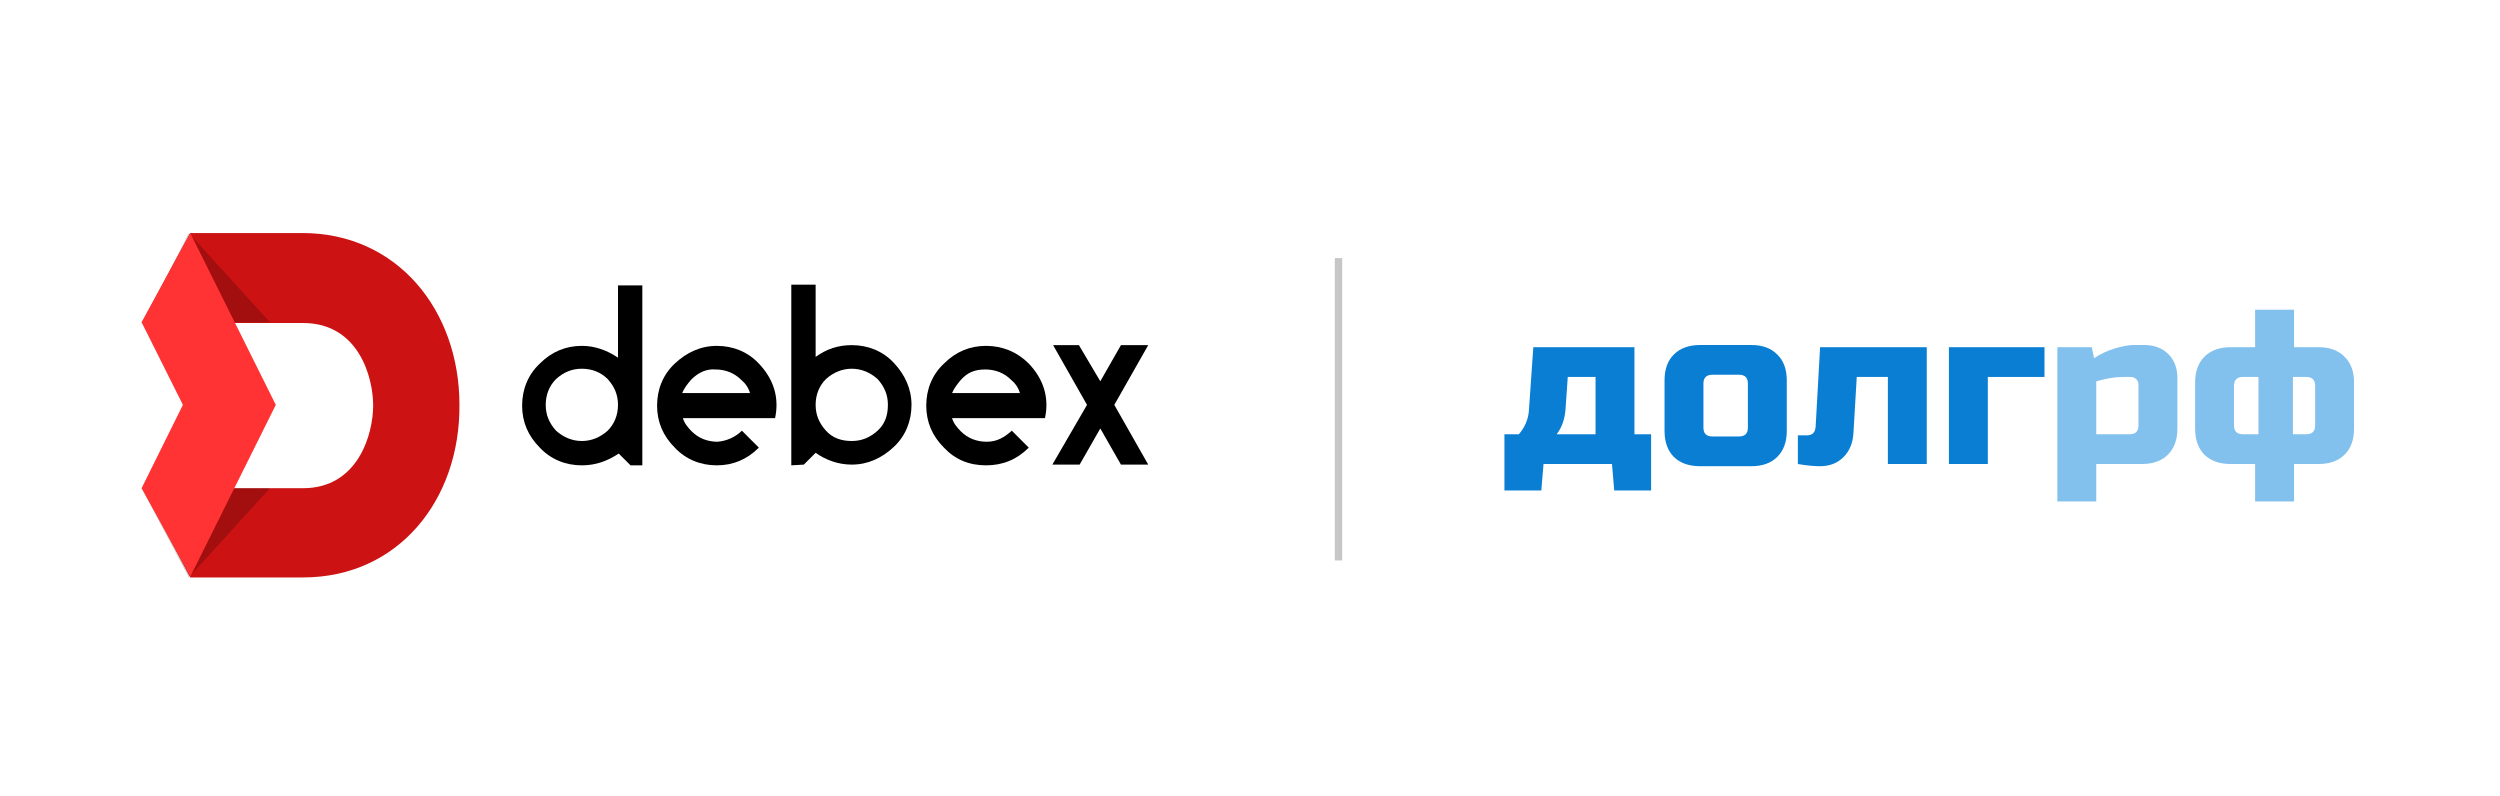 <?xml version="1.0" encoding="UTF-8"?> <svg xmlns="http://www.w3.org/2000/svg" width="339" height="108" viewBox="0 0 339 108" fill="none"> <g clip-path="url(#clip0_1_27)"> <path d="M212.288 55.448C212.187 56.843 211.785 57.989 211.082 58.885H216.356V51.115H212.589L212.288 55.448ZM221.63 47.081V58.885H223.89V66.506H218.888L218.586 62.919H209.304L209.003 66.506H204V58.885H205.959C206.763 57.949 207.215 56.903 207.315 55.747L207.918 47.081H221.63Z" fill="#097ED3"></path> <path d="M242.287 58.437C242.287 59.931 241.855 61.106 240.991 61.963C240.147 62.8 238.972 63.218 237.465 63.218H230.533C229.027 63.218 227.841 62.8 226.977 61.963C226.134 61.106 225.712 59.931 225.712 58.437V51.563C225.712 50.069 226.134 48.904 226.977 48.067C227.841 47.21 229.027 46.782 230.533 46.782H237.465C238.972 46.782 240.147 47.21 240.991 48.067C241.855 48.904 242.287 50.069 242.287 51.563V58.437ZM237.013 52.011C237.013 51.215 236.611 50.816 235.807 50.816H232.191C231.387 50.816 230.986 51.215 230.986 52.011V57.989C230.986 58.785 231.387 59.184 232.191 59.184H235.807C236.611 59.184 237.013 58.785 237.013 57.989V52.011Z" fill="#097ED3"></path> <path d="M246.804 63.218C245.94 63.218 244.935 63.119 243.79 62.919V59.035H244.996C245.759 59.035 246.161 58.636 246.201 57.839L246.804 47.081H261.27V62.919H255.996V51.115H251.777L251.325 58.736C251.244 60.09 250.792 61.176 249.968 61.993C249.145 62.81 248.09 63.218 246.804 63.218Z" fill="#097ED3"></path> <path d="M277.232 47.081V51.115H269.547V62.919H264.273V47.081H277.232Z" fill="#097ED3"></path> <path d="M287.869 51.115C286.804 51.115 285.598 51.314 284.252 51.713V58.885H288.773C289.576 58.885 289.978 58.487 289.978 57.69V52.161C289.978 51.862 289.878 51.613 289.677 51.414C289.476 51.215 289.225 51.115 288.923 51.115H287.869ZM284.252 62.919V68H278.978V47.081H283.649L283.951 48.575C284.895 47.957 285.859 47.509 286.844 47.23C287.849 46.931 288.693 46.782 289.375 46.782H290.731C292.098 46.782 293.193 47.19 294.017 48.007C294.841 48.824 295.252 49.91 295.252 51.264V58.138C295.252 59.632 294.82 60.808 293.956 61.664C293.113 62.501 291.937 62.919 290.43 62.919H284.252Z" fill="#82C0EE"></path> <path d="M319.208 58.138C319.208 59.632 318.776 60.808 317.912 61.664C317.068 62.501 315.892 62.919 314.386 62.919H311.07V68H305.796V62.919H302.482C300.974 62.919 299.789 62.501 298.925 61.664C298.082 60.808 297.66 59.632 297.66 58.138V51.862C297.66 50.368 298.082 49.202 298.925 48.365C299.789 47.509 300.974 47.081 302.482 47.081H305.796V42H311.07V47.081H314.386C315.892 47.081 317.068 47.509 317.912 48.365C318.776 49.202 319.208 50.368 319.208 51.862V58.138ZM302.934 57.69C302.934 58.487 303.336 58.885 304.139 58.885H306.248V51.115H304.139C303.336 51.115 302.934 51.513 302.934 52.31V57.69ZM313.934 52.31C313.934 51.513 313.532 51.115 312.728 51.115H310.92V58.885H312.728C313.532 58.885 313.934 58.487 313.934 57.69V52.31Z" fill="#82C0EE"></path> </g> <path d="M78.9 63.1C76.7 63.1 74.7 62.3 73.2 60.7C71.6 59.1 70.8 57.2 70.8 55C70.8 52.8 71.6 50.8 73.2 49.3C74.8 47.7 76.7 46.9 78.9 46.9C80.7 46.9 82.3 47.5 83.8 48.5V38.7H87.1V63.1H85.5L83.9 61.5C82.4 62.5 80.8 63.1 78.9 63.1ZM78.9 59.8C80.2 59.8 81.4 59.3 82.4 58.4C83.3 57.5 83.8 56.3 83.8 54.9C83.8 53.5 83.3 52.4 82.4 51.4C81.5 50.5 80.3 50 78.9 50C77.5 50 76.4 50.5 75.4 51.4C74.5 52.3 74 53.5 74 54.9C74 56.3 74.5 57.4 75.4 58.4C76.4 59.3 77.6 59.8 78.9 59.8Z" fill="black"></path> <path d="M100.6 58.4L102.9 60.7C101.3 62.3 99.4 63.1 97.2 63.1C95 63.1 93 62.3 91.5 60.7C89.9 59.1 89.1 57.2 89.1 55C89.1 52.8 89.9 50.8 91.5 49.3C93.1 47.8 95 46.9 97.2 46.9C99.4 46.9 101.4 47.7 102.9 49.3C104.9 51.4 105.7 53.9 105.1 56.7H92.6C92.8 57.4 93.3 58 93.8 58.5C94.7 59.4 95.9 59.9 97.3 59.9C98.5 59.8 99.7 59.3 100.6 58.4ZM93.7 51.5C93.2 52.1 92.8 52.6 92.5 53.3H101.7C101.5 52.6 101.1 52 100.5 51.5C99.6 50.6 98.4 50.1 97 50.1C95.8 50 94.7 50.5 93.7 51.5Z" fill="black"></path> <path d="M107.3 63.1V38.6H110.6V48.4C112.1 47.3 113.7 46.8 115.5 46.8C117.7 46.8 119.7 47.6 121.2 49.2C122.7 50.8 123.6 52.7 123.6 54.9C123.6 57.1 122.8 59.1 121.2 60.6C119.6 62.1 117.7 63 115.5 63C113.7 63 112 62.4 110.6 61.4L109 63L107.3 63.1ZM115.5 50C114.2 50 113 50.5 112 51.4C111.1 52.3 110.6 53.5 110.6 54.9C110.6 56.3 111.1 57.4 112 58.4C112.9 59.4 114.1 59.8 115.5 59.8C116.9 59.8 118 59.3 119 58.4C120 57.5 120.4 56.3 120.4 54.9C120.4 53.5 119.9 52.4 119 51.4C118 50.5 116.8 50 115.5 50Z" fill="black"></path> <path d="M137.2 58.4L139.5 60.7C137.9 62.3 136 63.1 133.7 63.1C131.4 63.1 129.5 62.3 128 60.7C126.4 59.1 125.6 57.2 125.6 55C125.6 52.8 126.4 50.8 128 49.3C129.6 47.7 131.5 46.9 133.7 46.9C135.9 46.9 137.9 47.7 139.5 49.3C141.5 51.4 142.3 53.9 141.7 56.7H129.1C129.3 57.4 129.8 58 130.3 58.5C131.2 59.4 132.4 59.9 133.8 59.9C135.2 59.9 136.2 59.3 137.2 58.4ZM130.3 51.5C129.8 52.1 129.4 52.6 129.1 53.3H138.3C138.1 52.6 137.7 52 137.1 51.5C136.2 50.6 135 50.1 133.6 50.1C132.2 50.1 131.2 50.5 130.3 51.5Z" fill="black"></path> <path d="M146.3 46.8L149.2 51.7L152 46.8H155.7L151.1 54.9L155.7 63H152L149.2 58.1L146.4 63H142.7L147.4 54.9L142.8 46.8H146.3V46.8Z" fill="black"></path> <path d="M41.1 78.3H25.8L19.4 66.2H41.1C48.6 66.2 50.6 58.8 50.6 55C50.6 51.1 48.6 43.8 41.1 43.8H19.2L25.8 31.6H41C53.9 31.6 62.3 42.1 62.3 54.9C62.4 67.8 54 78.3 41.1 78.3Z" fill="#CC1212"></path> <path opacity="0.2" d="M19.2 66.2L25.6 78.3L36.6 66.2" fill="black"></path> <path opacity="0.2" d="M36.6 43.7L25.6 31.6L19.4 43.7" fill="black"></path> <path d="M25.8 31.6L19.2 43.7L24.8 54.9L19.2 66.2L25.8 78.2L37.4 54.9L25.8 31.6Z" fill="#FF3333"></path> <line x1="181.5" y1="35" x2="181.5" y2="76" stroke="#C6C6C6"></line> <defs> <clipPath id="clip0_1_27"> <rect width="116" height="26" fill="white" transform="translate(204 42)"></rect> </clipPath> </defs> </svg> 